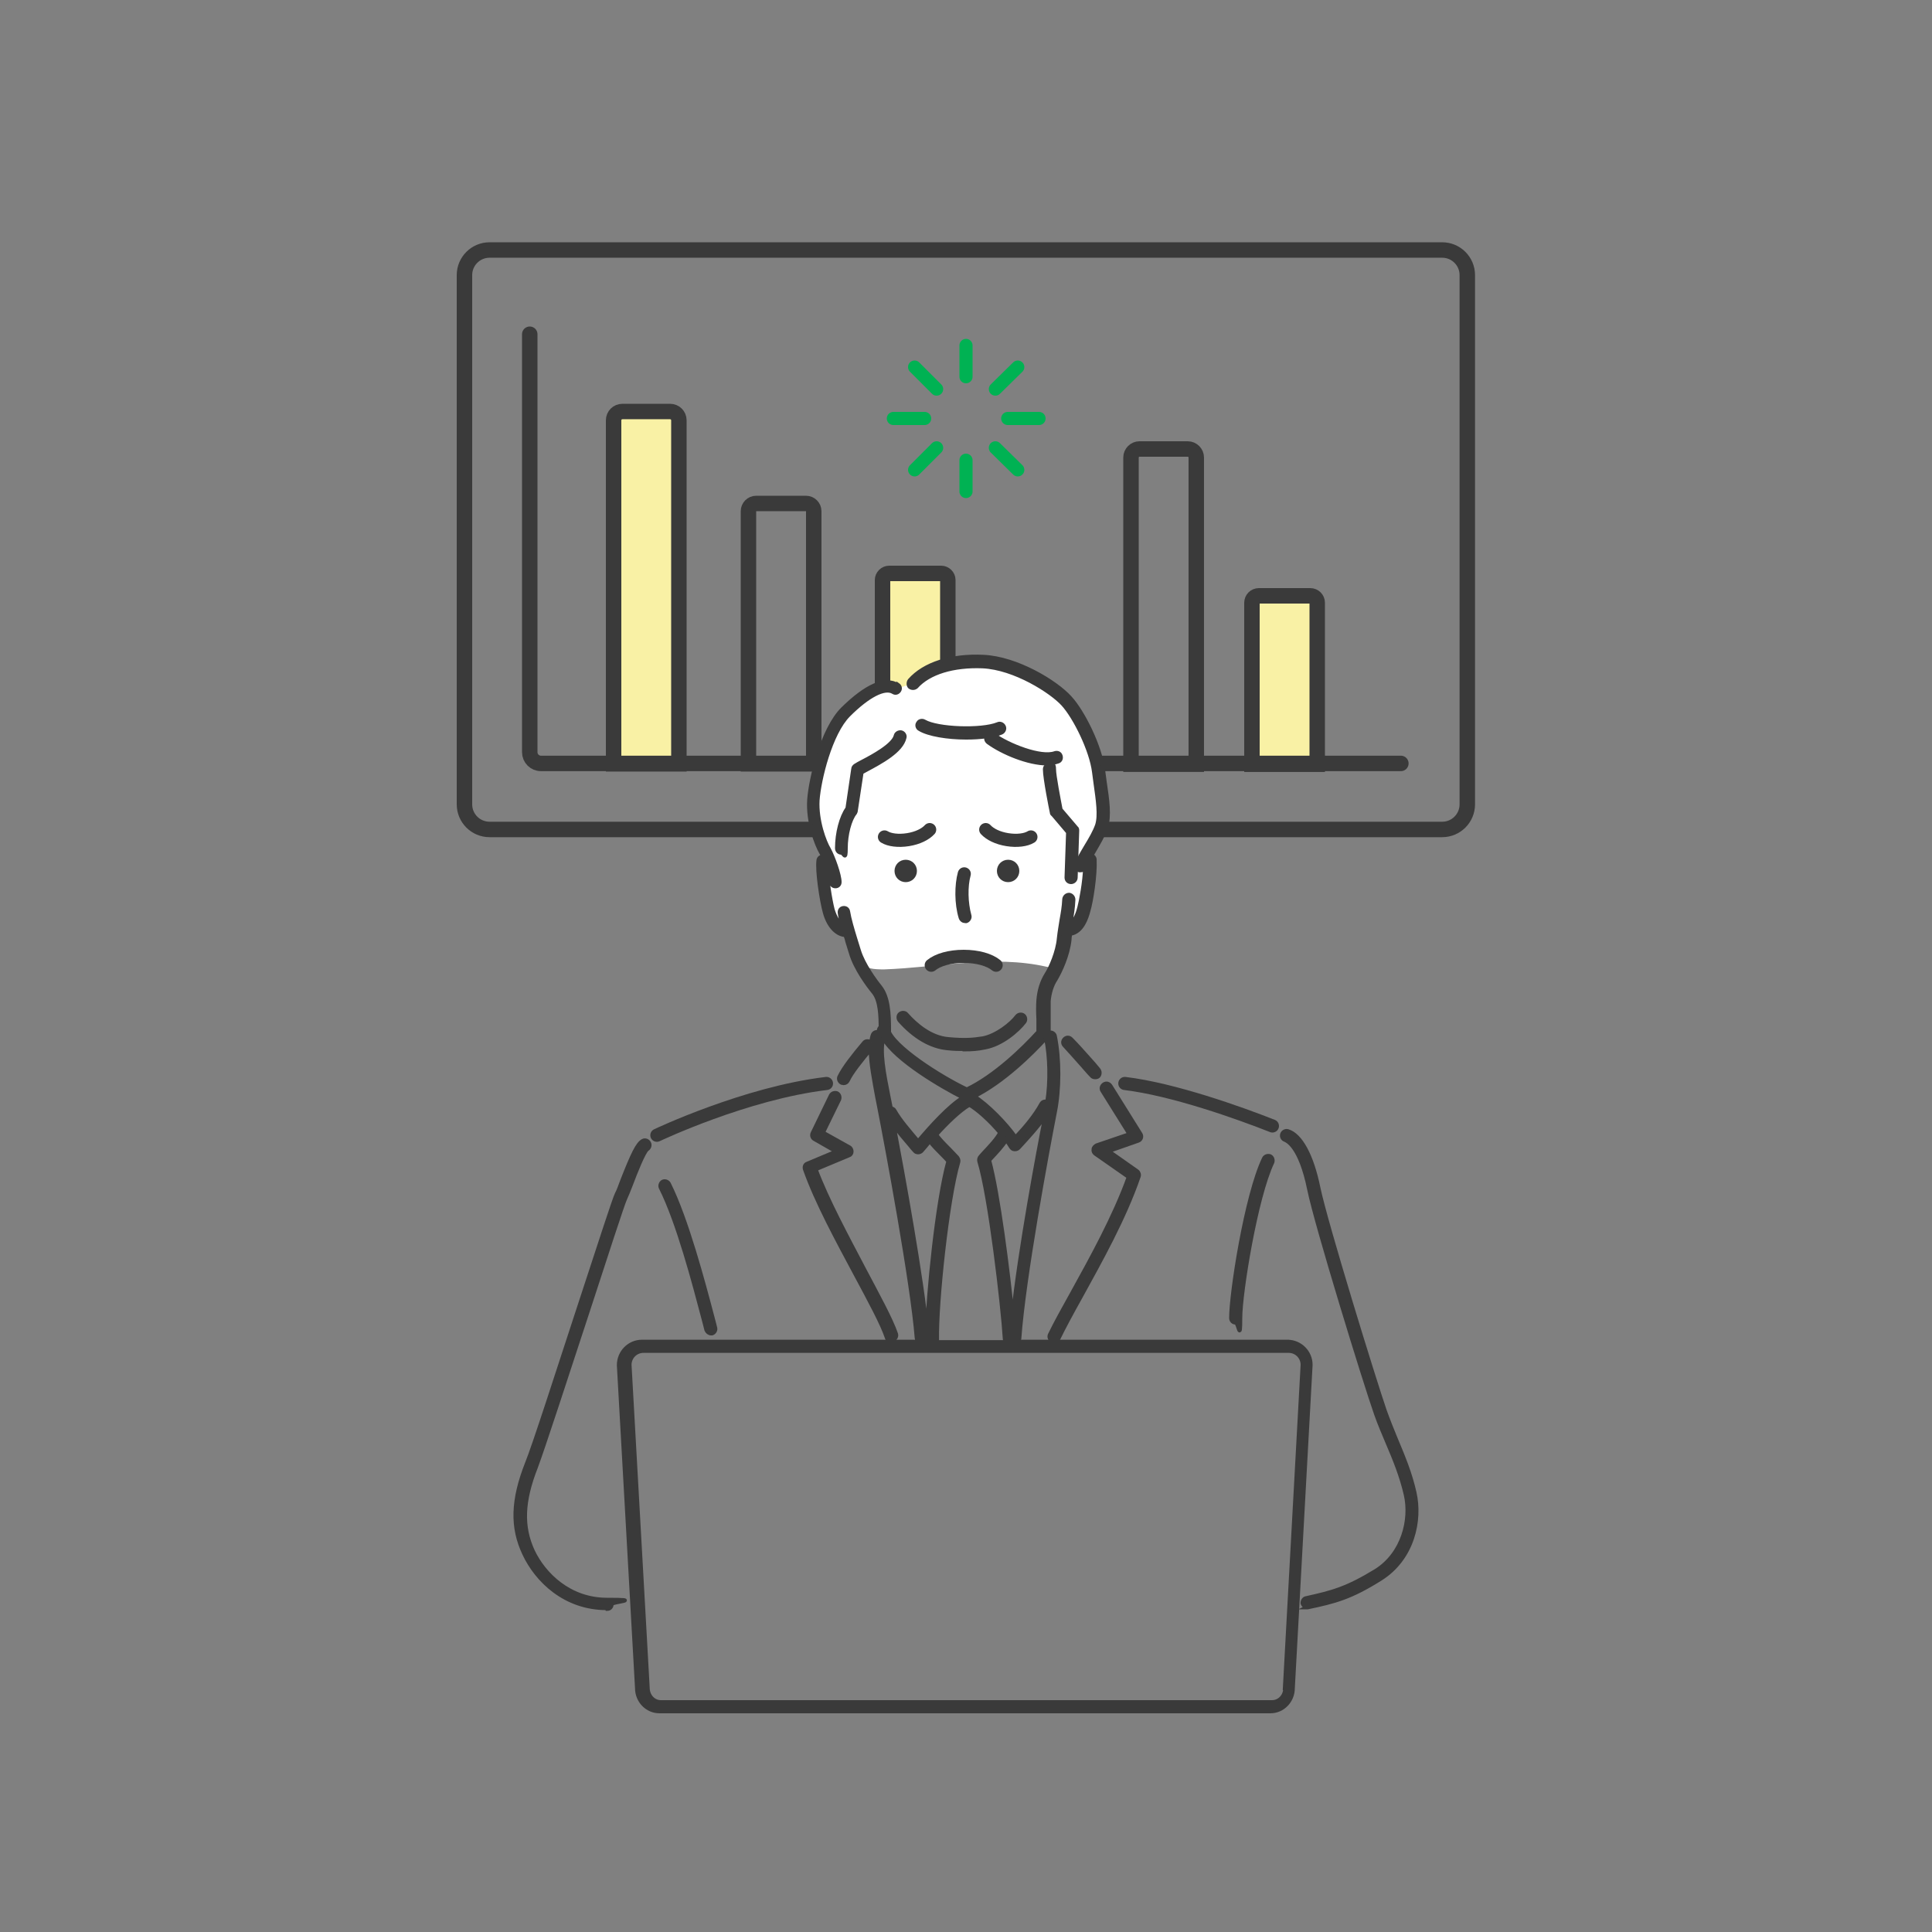 <?xml version="1.0" encoding="UTF-8" standalone="no"?>
<!-- Created with Inkscape (http://www.inkscape.org/) -->

<svg
   version="1.1"
   id="svg1"
   width="666.667"
   height="666.667"
   viewBox="0 0 666.667 666.667"
   sodipodi:docname="easysheet.ai"
   xmlns:inkscape="http://www.inkscape.org/namespaces/inkscape"
   xmlns:sodipodi="http://sodipodi.sourceforge.net/DTD/sodipodi-0.dtd"
   xmlns="http://www.w3.org/2000/svg"
   xmlns:svg="http://www.w3.org/2000/svg">
  <rect x="0" y="0" width="666.667" height="666.667" fill="#808080" stroke="none"/>
  <defs
     id="defs1">
    <clipPath
       clipPathUnits="userSpaceOnUse"
       id="clipPath2">
      <path
         d="M 0,500 H 500 V 0 H 0 Z"
         transform="translate(-294.8,-383.8)"
         id="path2" />
    </clipPath>
    <clipPath
       clipPathUnits="userSpaceOnUse"
       id="clipPath4">
      <path
         d="M 0,500 H 500 V 0 H 0 Z"
         transform="translate(-161.1,-393.5)"
         id="path4" />
    </clipPath>
    <clipPath
       clipPathUnits="userSpaceOnUse"
       id="clipPath6">
      <path
         d="M 0,500 H 500 V 0 H 0 Z"
         transform="translate(-161.1,-393.5)"
         id="path6" />
    </clipPath>
    <clipPath
       clipPathUnits="userSpaceOnUse"
       id="clipPath8">
      <path
         d="M 0,500 H 500 V 0 H 0 Z"
         transform="translate(-195.6,-369.7)"
         id="path8" />
    </clipPath>
    <clipPath
       clipPathUnits="userSpaceOnUse"
       id="clipPath10">
      <path
         d="M 0,500 H 500 V 0 H 0 Z"
         transform="translate(-230,-351.6)"
         id="path10" />
    </clipPath>
    <clipPath
       clipPathUnits="userSpaceOnUse"
       id="clipPath12">
      <path
         d="M 0,500 H 500 V 0 H 0 Z"
         transform="translate(-325.7,-345.8)"
         id="path12" />
    </clipPath>
    <clipPath
       clipPathUnits="userSpaceOnUse"
       id="clipPath14">
      <path
         d="M 0,500 H 500 V 0 H 0 Z"
         transform="translate(-137.1,-413.5)"
         id="path14" />
    </clipPath>
    <clipPath
       clipPathUnits="userSpaceOnUse"
       id="clipPath16">
      <path
         d="M 0,500 H 500 V 0 H 0 Z"
         transform="translate(-126.7,-435.3)"
         id="path16" />
    </clipPath>
    <clipPath
       clipPathUnits="userSpaceOnUse"
       id="clipPath18">
      <path
         d="M 0,500 H 500 V 0 H 0 Z"
         transform="translate(-238.3,-324.1)"
         id="path18" />
    </clipPath>
    <clipPath
       clipPathUnits="userSpaceOnUse"
       id="clipPath20">
      <path
         d="M 0,500 H 500 V 0 H 0 Z"
         transform="translate(-217.8,-279.3)"
         id="path20" />
    </clipPath>
    <clipPath
       clipPathUnits="userSpaceOnUse"
       id="clipPath22">
      <path
         d="M 0,500 H 500 V 0 H 0 Z"
         transform="translate(-250,-309.1)"
         id="path22" />
    </clipPath>
    <clipPath
       clipPathUnits="userSpaceOnUse"
       id="clipPath24">
      <path
         d="M 0,500 H 500 V 0 H 0 Z"
         transform="translate(-271,-302.4)"
         id="path24" />
    </clipPath>
    <clipPath
       clipPathUnits="userSpaceOnUse"
       id="clipPath26">
      <path
         d="M 0,500 H 500 V 0 H 0 Z"
         transform="translate(-249.8,-261.6)"
         id="path26" />
    </clipPath>
    <clipPath
       clipPathUnits="userSpaceOnUse"
       id="clipPath28">
      <path
         d="M 0,500 H 500 V 0 H 0 Z"
         transform="translate(-232.4,-322.8)"
         id="path28" />
    </clipPath>
    <clipPath
       clipPathUnits="userSpaceOnUse"
       id="clipPath30">
      <path
         d="M 0,500 H 500 V 0 H 0 Z"
         transform="translate(-277.2,-271.7)"
         id="path30" />
    </clipPath>
    <clipPath
       clipPathUnits="userSpaceOnUse"
       id="clipPath32">
      <path
         d="M 0,500 H 500 V 0 H 0 Z"
         transform="translate(-249.6,-228.5)"
         id="path32" />
    </clipPath>
    <clipPath
       clipPathUnits="userSpaceOnUse"
       id="clipPath34">
      <path
         d="M 0,500 H 500 V 0 H 0 Z"
         transform="translate(-236.9,-274.6)"
         id="path34" />
    </clipPath>
    <clipPath
       clipPathUnits="userSpaceOnUse"
       id="clipPath36">
      <path
         d="M 0,500 H 500 V 0 H 0 Z"
         transform="translate(-263.4,-274.6)"
         id="path36" />
    </clipPath>
    <clipPath
       clipPathUnits="userSpaceOnUse"
       id="clipPath38">
      <path
         d="M 0,500 H 500 V 0 H 0 Z"
         transform="translate(-157,-83.8)"
         id="path38" />
    </clipPath>
    <clipPath
       clipPathUnits="userSpaceOnUse"
       id="clipPath40">
      <path
         d="M 0,500 H 500 V 0 H 0 Z"
         transform="translate(-283.4,-221.2)"
         id="path40" />
    </clipPath>
    <clipPath
       clipPathUnits="userSpaceOnUse"
       id="clipPath42">
      <path
         d="M 0,500 H 500 V 0 H 0 Z"
         transform="translate(-338.3,-84.1)"
         id="path42" />
    </clipPath>
    <clipPath
       clipPathUnits="userSpaceOnUse"
       id="clipPath44">
      <path
         d="M 0,500 H 500 V 0 H 0 Z"
         transform="translate(-332.6,-63.1)"
         id="path44" />
    </clipPath>
    <clipPath
       clipPathUnits="userSpaceOnUse"
       id="clipPath46">
      <path
         d="M 0,500 H 500 V 0 H 0 Z"
         transform="translate(-332.6,-63.1)"
         id="path46" />
    </clipPath>
    <clipPath
       clipPathUnits="userSpaceOnUse"
       id="clipPath48">
      <path
         d="M 0,500 H 500 V 0 H 0 Z"
         transform="translate(-230.6,-153)"
         id="path48" />
    </clipPath>
    <clipPath
       clipPathUnits="userSpaceOnUse"
       id="clipPath50">
      <path
         d="M 0,500 H 500 V 0 H 0 Z"
         transform="translate(-272.8,-152.9)"
         id="path50" />
    </clipPath>
    <clipPath
       clipPathUnits="userSpaceOnUse"
       id="clipPath52">
      <path
         d="M 0,500 H 500 V 0 H 0 Z"
         transform="translate(-184,-154.9)"
         id="path52" />
    </clipPath>
    <clipPath
       clipPathUnits="userSpaceOnUse"
       id="clipPath54">
      <path
         d="M 0,500 H 500 V 0 H 0 Z"
         transform="translate(-184,-154.9)"
         id="path54" />
    </clipPath>
    <clipPath
       clipPathUnits="userSpaceOnUse"
       id="clipPath56">
      <path
         d="M 0,500 H 500 V 0 H 0 Z"
         transform="translate(-319.8,-157.7)"
         id="path56" />
    </clipPath>
    <clipPath
       clipPathUnits="userSpaceOnUse"
       id="clipPath58">
      <path
         d="M 0,500 H 500 V 0 H 0 Z"
         transform="translate(-319.8,-157.7)"
         id="path58" />
    </clipPath>
    <clipPath
       clipPathUnits="userSpaceOnUse"
       id="clipPath60">
      <path
         d="M 0,500 H 500 V 0 H 0 Z"
         transform="translate(-170,-206.2)"
         id="path60" />
    </clipPath>
    <clipPath
       clipPathUnits="userSpaceOnUse"
       id="clipPath62">
      <path
         d="M 0,500 H 500 V 0 H 0 Z"
         transform="translate(-329.3,-208.6)"
         id="path62" />
    </clipPath>
    <clipPath
       clipPathUnits="userSpaceOnUse"
       id="clipPath64">
      <path
         d="M 0,500 H 500 V 0 H 0 Z"
         transform="translate(-257.8,-250.2)"
         id="path64" />
    </clipPath>
    <clipPath
       clipPathUnits="userSpaceOnUse"
       id="clipPath66">
      <path
         d="M 0,500 H 500 V 0 H 0 Z"
         transform="translate(-228.9,-283.4)"
         id="path66" />
    </clipPath>
    <clipPath
       clipPathUnits="userSpaceOnUse"
       id="clipPath68">
      <path
         d="M 0,500 H 500 V 0 H 0 Z"
         transform="translate(-266.8,-283.4)"
         id="path68" />
    </clipPath>
    <clipPath
       clipPathUnits="userSpaceOnUse"
       id="clipPath70">
      <path
         d="M 0,500 H 500 V 0 H 0 Z"
         transform="translate(-250,-410.6)"
         id="path70" />
    </clipPath>
    <clipPath
       clipPathUnits="userSpaceOnUse"
       id="clipPath72">
      <path
         d="M 0,500 H 500 V 0 H 0 Z"
         transform="translate(-250,-380.9)"
         id="path72" />
    </clipPath>
    <clipPath
       clipPathUnits="userSpaceOnUse"
       id="clipPath74">
      <path
         d="M 0,500 H 500 V 0 H 0 Z"
         transform="translate(-268.9,-391.7)"
         id="path74" />
    </clipPath>
    <clipPath
       clipPathUnits="userSpaceOnUse"
       id="clipPath76">
      <path
         d="M 0,500 H 500 V 0 H 0 Z"
         transform="translate(-239.3,-391.7)"
         id="path76" />
    </clipPath>
    <clipPath
       clipPathUnits="userSpaceOnUse"
       id="clipPath78">
      <path
         d="M 0,500 H 500 V 0 H 0 Z"
         transform="translate(-236.7,-405)"
         id="path78" />
    </clipPath>
    <clipPath
       clipPathUnits="userSpaceOnUse"
       id="clipPath80">
      <path
         d="M 0,500 H 500 V 0 H 0 Z"
         transform="translate(-257.6,-384.1)"
         id="path80" />
    </clipPath>
    <clipPath
       clipPathUnits="userSpaceOnUse"
       id="clipPath82">
      <path
         d="M 0,500 H 500 V 0 H 0 Z"
         transform="translate(-263.4,-405)"
         id="path82" />
    </clipPath>
    <clipPath
       clipPathUnits="userSpaceOnUse"
       id="clipPath84">
      <path
         d="M 0,500 H 500 V 0 H 0 Z"
         transform="translate(-242.4,-384.1)"
         id="path84" />
    </clipPath>
    <clipPath
       clipPathUnits="userSpaceOnUse"
       id="clipPath86">
      <path
         d="M 0,500 H 500 V 0 H 0 Z"
         transform="translate(-250,-410.6)"
         id="path86" />
    </clipPath>
    <clipPath
       clipPathUnits="userSpaceOnUse"
       id="clipPath88">
      <path
         d="M 0,500 H 500 V 0 H 0 Z"
         transform="translate(-250,-380.9)"
         id="path88" />
    </clipPath>
    <clipPath
       clipPathUnits="userSpaceOnUse"
       id="clipPath90">
      <path
         d="M 0,500 H 500 V 0 H 0 Z"
         transform="translate(-268.9,-391.7)"
         id="path90" />
    </clipPath>
    <clipPath
       clipPathUnits="userSpaceOnUse"
       id="clipPath92">
      <path
         d="M 0,500 H 500 V 0 H 0 Z"
         transform="translate(-239.3,-391.7)"
         id="path92" />
    </clipPath>
    <clipPath
       clipPathUnits="userSpaceOnUse"
       id="clipPath94">
      <path
         d="M 0,500 H 500 V 0 H 0 Z"
         transform="translate(-236.7,-405)"
         id="path94" />
    </clipPath>
    <clipPath
       clipPathUnits="userSpaceOnUse"
       id="clipPath96">
      <path
         d="M 0,500 H 500 V 0 H 0 Z"
         transform="translate(-257.6,-384.1)"
         id="path96" />
    </clipPath>
    <clipPath
       clipPathUnits="userSpaceOnUse"
       id="clipPath98">
      <path
         d="M 0,500 H 500 V 0 H 0 Z"
         transform="translate(-263.4,-405)"
         id="path98" />
    </clipPath>
    <clipPath
       clipPathUnits="userSpaceOnUse"
       id="clipPath100">
      <path
         d="M 0,500 H 500 V 0 H 0 Z"
         transform="translate(-242.4,-384.1)"
         id="path100" />
    </clipPath>
  </defs>
  <sodipodi:namedview
     id="namedview1"
     pagecolor="#ffffff"
     bordercolor="#000000"
     borderopacity="0.25"
     inkscape:showpageshadow="2"
     inkscape:pageopacity="0.0"
     inkscape:pagecheckerboard="0"
     inkscape:deskcolor="#d1d1d1">
    <inkscape:page
       x="0"
       y="0"
       inkscape:label="1"
       id="page1"
       width="666.667"
       height="666.667"
       margin="75.467 157.6 83.6"
       bleed="0" />
  </sodipodi:namedview>
  <g
     id="layer-MC0"
     inkscape:groupmode="layer"
     inkscape:label=" レイヤー 1">
    <path
       id="path1"
       d="m 0,0 h 12.6 c 1.2,0 2.2,-1 2.2,-2.2 V -81.6 H -2.1 v 79.4 c 0,1.2 1,2.2 2.2,2.2 z"
       style="fill:none;stroke:#3a3a3a;stroke-width:4;stroke-linecap:butt;stroke-linejoin:miter;stroke-miterlimit:10;stroke-dasharray:none;stroke-opacity:1"
       transform="matrix(1.333,0,0,-1.333,393.066,154.933)"
       clip-path="url(#clipPath2)" />
    <path
       id="path3"
       d="m 0,0 h 12.3 c 1.3,0 2.3,-1 2.3,-2.3 V -91.2 H -2.3 V -2.3 C -2.3,-1 -1.3,0 0,0 Z"
       style="fill:#f9f1a5;fill-opacity:1;fill-rule:nonzero;stroke:none"
       transform="matrix(1.333,0,0,-1.333,214.8,142)"
       clip-path="url(#clipPath4)" />
    <path
       id="path5"
       d="m 0,0 h 12.3 c 1.3,0 2.3,-1 2.3,-2.3 V -91.2 H -2.3 V -2.3 C -2.3,-1 -1.3,0 0,0 Z"
       style="fill:none;stroke:#3a3a3a;stroke-width:4;stroke-linecap:butt;stroke-linejoin:miter;stroke-miterlimit:10;stroke-dasharray:none;stroke-opacity:1"
       transform="matrix(1.333,0,0,-1.333,214.8,142)"
       clip-path="url(#clipPath6)" />
    <path
       id="path7"
       d="m 0,0 h 13 c 1.1,0 2,-0.9 2,-2 V -67.4 H -1.9 V -2 c 0,1.1 0.9,2 2,2 z"
       style="fill:none;stroke:#3a3a3a;stroke-width:4;stroke-linecap:butt;stroke-linejoin:miter;stroke-miterlimit:10;stroke-dasharray:none;stroke-opacity:1"
       transform="matrix(1.333,0,0,-1.333,260.8,173.733)"
       clip-path="url(#clipPath8)" />
    <path
       id="path9"
       d="m 0,0 h 13.6 c 0.9,0 1.7,-0.8 1.7,-1.7 V -49.3 H -1.6 v 47.6 c 0,0.9 0.8,1.7 1.7,1.7 z"
       style="fill:#f9f1a5;fill-opacity:1;fill-rule:nonzero;stroke:#3a3a3a;stroke-width:4;stroke-linecap:butt;stroke-linejoin:miter;stroke-miterlimit:10;stroke-dasharray:none;stroke-opacity:1"
       transform="matrix(1.333,0,0,-1.333,306.667,197.867)"
       clip-path="url(#clipPath10)" />
    <path
       id="path11"
       d="m 0,0 h 13.4 c 1,0 1.8,-0.8 1.8,-1.8 V -43.6 H -1.7 v 41.8 c 0,1 0.8,1.8 1.8,1.8 z"
       style="fill:#f9f1a5;fill-opacity:1;fill-rule:nonzero;stroke:#3a3a3a;stroke-width:4;stroke-linecap:butt;stroke-linejoin:miter;stroke-miterlimit:10;stroke-dasharray:none;stroke-opacity:1"
       transform="matrix(1.333,0,0,-1.333,434.267,205.6)"
       clip-path="url(#clipPath12)" />
    <path
       id="path13"
       d="m 0,0 v -108.2 c 0,-1.6 1.3,-2.9 2.9,-2.9 h 222.6"
       style="fill:none;stroke:#3a3a3a;stroke-width:4;stroke-linecap:round;stroke-linejoin:miter;stroke-miterlimit:10;stroke-dasharray:none;stroke-opacity:1"
       transform="matrix(1.333,0,0,-1.333,182.8,115.333)"
       clip-path="url(#clipPath14)" />
    <path
       id="path15"
       d="m 0,0 h 246.6 c 3.59,0 6.5,-2.91 6.5,-6.5 v -137 c 0,-3.59 -2.91,-6.5 -6.5,-6.5 H 0 c -3.59,0 -6.5,2.91 -6.5,6.5 v 137 C -6.5,-2.91 -3.59,0 0,0 Z"
       style="fill:none;stroke:#3a3a3a;stroke-width:4;stroke-linecap:butt;stroke-linejoin:miter;stroke-miterlimit:10;stroke-dasharray:none;stroke-opacity:1"
       transform="matrix(1.333,0,0,-1.333,168.933,86.267)"
       clip-path="url(#clipPath16)" />
    <path
       id="path17"
       d="m 0,0 c 4.1,2.2 8.5,4.1 13.1,4.4 7.1,0.5 13.9,-2.9 19.7,-7 2,-1.5 4,-3 5.6,-5 2,-2.4 3.3,-5.2 4.6,-8 1.9,-4.4 3.7,-8.9 4.3,-13.6 0.6,-4.7 0,-9.8 -2.7,-13.7 -0.6,-0.9 -1.2,-1.7 -1.4,-2.7 -0.1,-0.8 0,-1.6 0.2,-2.4 1,-5.3 0,-10.9 -2.8,-15.5 -0.3,-0.6 -0.7,-1.1 -1.4,-1.3 -0.4,0 -0.7,0 -1.1,-0.2 -0.3,-0.2 -0.4,-0.7 -0.4,-1.1 -0.2,-2 -0.5,-4.1 -0.9,-6.1 -0.1,-0.6 -0.3,-1.2 -0.7,-1.7 -0.899,-0.9 -2.3,-0.7 -3.6,-0.4 -13.7,3.1 -28,-0.2 -42,-0.7 -2.4,0 -5.2,0.1 -6.6,2.1 -0.9,1.3 -1,3 -1.5,4.5 -1.2,3.4 -4.9,5.4 -6.5,8.6 -0.7,1.5 -0.9,3.2 -1.1,4.8 -0.2,1.6 -0.4,3.3 -0.6,4.9 0,0.7 -0.2,1.5 0,2.2 0.2,0.6 0.5,1.1 0.7,1.7 0.3,0.8 0.3,1.7 0.2,2.5 -0.4,3.1 -2.5,5.8 -3.1,8.9 -0.4,1.9 -0.1,3.9 0.2,5.8 0.8,5.6 2,11.3 4.8,16.3 2.8,5 7.5,9.2 13.1,10.1 3,0.5 6.7,0.3 8.5,2.8 L 0,-0.2 Z"
       style="fill:#ffffff;fill-opacity:1;fill-rule:nonzero;stroke:none"
       transform="matrix(1.333,0,0,-1.333,317.733,234.533)"
       clip-path="url(#clipPath18)" />
    <path
       id="path19"
       d="m 0,0 c -0.7,0 -1.2,0.5 -1.2,1.2 0,3.9 1.1,8.1 2.7,10.3 L 3,21.7 c 0,0.4 0.3,0.7 0.6,0.9 0.5,0.3 1,0.6 1.6,0.9 3.1,1.6 8.2,4.4 8.8,6.8 0.1,0.6 0.8,1 1.4,0.9 0.6,-0.1 1.1,-0.8 0.9,-1.4 C 15.5,26.3 10.2,23.5 6.3,21.4 5.9,21.2 5.6,21 5.2,20.8 L 3.7,10.9 C 3.7,10.7 3.6,10.5 3.5,10.3 2.1,8.6 1.1,4.7 1.1,1.2 1.1,-2.3 0.6,0 -0.1,0 Z"
       style="fill:#3a3a3a;fill-opacity:1;fill-rule:nonzero;stroke:#3a3a3a;stroke-width:1;stroke-linecap:butt;stroke-linejoin:miter;stroke-miterlimit:10;stroke-dasharray:none;stroke-opacity:1"
       transform="matrix(1.333,0,0,-1.333,290.4,294.267)"
       clip-path="url(#clipPath20)" />
    <path
       id="path21"
       d="m 0,0 c -4.7,0 -9.7,0.8 -12,2.2 -0.6,0.3 -0.8,1.1 -0.4,1.6 0.3,0.6 1.1,0.7 1.6,0.4 C -7.4,2.2 4,1.8 8.2,3.5 8.8,3.8 9.5,3.5 9.8,2.9 10.1,2.3 9.8,1.6 9.2,1.3 7.1,0.4 3.6,0 0.1,0 Z"
       style="fill:#3a3a3a;fill-opacity:1;fill-rule:nonzero;stroke:#3a3a3a;stroke-width:1;stroke-linecap:butt;stroke-linejoin:miter;stroke-miterlimit:10;stroke-dasharray:none;stroke-opacity:1"
       transform="matrix(1.333,0,0,-1.333,333.333,254.533)"
       clip-path="url(#clipPath22)" />
    <path
       id="path23"
       d="m 0,0 c -4.9,0 -11.6,2.8 -15.3,5.5 -0.5,0.4 -0.7,1.1 -0.3,1.7 0.4,0.5 1.1,0.7 1.7,0.3 C -10,4.7 -1.6,1.4 2,2.7 2.6,2.9 3.3,2.7 3.5,2 3.7,1.4 3.5,0.7 2.8,0.5 2,0.2 1,0.1 0,0.1 Z"
       style="fill:#3a3a3a;fill-opacity:1;fill-rule:nonzero;stroke:#3a3a3a;stroke-width:1;stroke-linecap:butt;stroke-linejoin:miter;stroke-miterlimit:10;stroke-dasharray:none;stroke-opacity:1"
       transform="matrix(1.333,0,0,-1.333,361.333,263.467)"
       clip-path="url(#clipPath24)" />
    <path
       id="path25"
       d="m 0,0 c -0.5,0 -1,0.3 -1.2,0.9 -1.1,3.6 -1.1,8.4 -0.2,11.7 0.2,0.6 0.8,1 1.5,0.8 0.6,-0.2 1,-0.8 0.8,-1.5 C 0.1,9 0.2,4.7 1.1,1.5 1.3,0.9 0.9,0.2 0.3,0 Z"
       style="fill:#3a3a3a;fill-opacity:1;fill-rule:nonzero;stroke:#3a3a3a;stroke-width:1;stroke-linecap:butt;stroke-linejoin:miter;stroke-miterlimit:10;stroke-dasharray:none;stroke-opacity:1"
       transform="matrix(1.333,0,0,-1.333,333.067,317.867)"
       clip-path="url(#clipPath26)" />
    <path
       id="path27"
       d="m 0,0 c -3.3,2 -8.2,-0.1 -14.4,-6.2 -5.3,-5.3 -8.3,-18.1 -8.7,-23.5 -0.4,-5.7 1.8,-11.6 3.2,-14 0.1,-0.2 0.2,-0.4 0.4,-0.7 -0.6,0 -1.1,-0.4 -1.2,-1 -0.4,-2.7 0.8,-10.5 1.6,-13.4 0.9,-3.5 2.9,-5.8 5.2,-6.1 h 0.2 c 0.1,0 0,0 0,0 0.2,-0.6 0.4,-1.2 0.5,-1.7 0.3,-1 0.6,-2 0.9,-2.9 1.2,-4.1 4.5,-8.5 5.9,-10.2 1.7,-2.1 1.8,-6 1.8,-9.8 0,-3.8 0.5,-1.2 1.2,-1.2 0.7,0 1.2,0.5 1.2,1.2 0,4.4 -0.2,8.6 -2.3,11.3 -1.3,1.6 -4.4,5.8 -5.5,9.4 -0.3,1 -0.6,2 -0.9,2.9 -0.8,2.6 -1.6,5.3 -1.9,7.2 -0.1,0.7 -0.7,1.1 -1.4,1 -0.7,-0.1 -1.1,-0.7 -1,-1.4 0.1,-0.9 0.4,-1.9 0.7,-3 -0.8,0.6 -1.7,1.9 -2.3,3.9 -0.7,2.7 -1.5,8.1 -1.6,11 0.6,-1.6 1,-3.2 1,-3.9 0,-0.7 0.5,-1.2 1.2,-1.2 0.7,0 1.2,0.5 1.2,1.2 0,1.9 -1.7,6.6 -2.8,8.6 -1.1,1.8 -3.2,7.3 -2.9,12.6 0.4,5.4 3.3,17.3 8,22 5,5 9.3,7.2 11.4,5.9 C -0.7,-2.4 0,-2.2 0.4,-1.6 0.8,-1 0.599,-0.3 0,0.1 Z"
       style="fill:#3a3a3a;fill-opacity:1;fill-rule:nonzero;stroke:#3a3a3a;stroke-width:0.8;stroke-linecap:butt;stroke-linejoin:miter;stroke-miterlimit:10;stroke-dasharray:none;stroke-opacity:1"
       transform="matrix(1.333,0,0,-1.333,309.867,236.267)"
       clip-path="url(#clipPath28)" />
    <path
       id="path29"
       d="m 0,0 v 0 c 0.6,0 1.2,0.5 1.2,1.2 l 0.4,12.1 c 0,0.3 0,0.6 -0.3,0.8 l -4,4.7 c -0.5,2.6 -1.7,8.8 -1.7,10.4 0,1.6 -0.5,1.2 -1.2,1.2 -0.7,0 -1.2,-0.5 -1.2,-1.2 0,-2.3 1.6,-10.3 1.8,-11.2 0,-0.2 0.1,-0.4 0.3,-0.5 L -0.8,12.9 -1.2,1.2 C -1.2,0.5 -0.7,0 0,0"
       style="fill:#3a3a3a;fill-opacity:1;fill-rule:nonzero;stroke:#3a3a3a;stroke-width:1;stroke-linecap:butt;stroke-linejoin:miter;stroke-miterlimit:10;stroke-dasharray:none;stroke-opacity:1"
       transform="matrix(1.333,0,0,-1.333,369.6,304.4)"
       clip-path="url(#clipPath30)" />
    <path
       id="path31"
       d="m 0,0 c -1.3,0 -2.7,0 -4.4,0.2 -4.3,0.4 -8.6,2.9 -12.4,7.2 -0.4,0.5 -0.4,1.3 0.1,1.7 0.5,0.4 1.3,0.4 1.7,-0.1 2.4,-2.7 6.2,-6 10.8,-6.4 4.3,-0.4 6.4,-0.2 9,0.2 3.5,0.7 7.3,3.7 8.8,5.7 C 14,9 14.8,9.1 15.3,8.7 15.8,8.3 15.9,7.5 15.5,7 13.8,4.8 9.7,1.2 5.3,0.4 3.4,0 1.8,-0.1 0,-0.1 Z"
       style="fill:#3a3a3a;fill-opacity:1;fill-rule:nonzero;stroke:#3a3a3a;stroke-width:1;stroke-linecap:butt;stroke-linejoin:miter;stroke-miterlimit:10;stroke-dasharray:none;stroke-opacity:1"
       transform="matrix(1.333,0,0,-1.333,332.8,362)"
       clip-path="url(#clipPath32)" />
    <path
       id="path33"
       d="M 0,0 C 0,-1.4 -1.1,-2.5 -2.5,-2.5 -3.9,-2.5 -5,-1.4 -5,0 -5,1.4 -3.9,2.5 -2.5,2.5 -1.1,2.5 0,1.4 0,0"
       style="fill:#3a3a3a;fill-opacity:1;fill-rule:nonzero;stroke:#3a3a3a;stroke-width:0.8;stroke-linecap:butt;stroke-linejoin:miter;stroke-miterlimit:10;stroke-dasharray:none;stroke-opacity:1"
       transform="matrix(1.333,0,0,-1.333,315.867,300.533)"
       clip-path="url(#clipPath34)" />
    <path
       id="path35"
       d="M 0,0 C 0,-1.4 -1.1,-2.5 -2.5,-2.5 -3.9,-2.5 -5,-1.4 -5,0 -5,1.4 -3.9,2.5 -2.5,2.5 -1.1,2.5 0,1.4 0,0"
       style="fill:#3a3a3a;fill-opacity:1;fill-rule:nonzero;stroke:#3a3a3a;stroke-width:0.8;stroke-linecap:butt;stroke-linejoin:miter;stroke-miterlimit:10;stroke-dasharray:none;stroke-opacity:1"
       transform="matrix(1.333,0,0,-1.333,351.2,300.533)"
       clip-path="url(#clipPath36)" />
    <path
       id="path37"
       d="m 0,0 c -10.8,0 -18.1,7.2 -21.3,14 -3.3,6.9 -3.1,14 0.7,23.6 1.8,4.4 8,23.7 13.6,40.8 5.6,17.1 9,27.6 9.6,28.8 0.4,0.7 0.9,2.1 1.5,3.7 2.6,6.6 3.9,9.4 5.3,10.1 0.6,0.3 1.3,0 1.6,-0.6 0.3,-0.6 0,-1.3 -0.5,-1.6 C 9.6,118.1 7.4,112.6 6.4,109.9 5.8,108.3 5.2,106.9 4.8,106 4.2,104.8 -0.3,90.9 -4.7,77.4 -10.3,60.3 -16.6,41 -18.3,36.5 -21.8,27.6 -22,21.1 -19.1,14.8 -16.2,8.7 -9.6,2.2 0.1,2.2 9.8,2.2 1.3,1.7 1.3,1 1.3,0.3 0.8,-0.2 0.1,-0.2 Z"
       style="fill:#3a3a3a;fill-opacity:1;fill-rule:nonzero;stroke:#3a3a3a;stroke-width:1;stroke-linecap:butt;stroke-linejoin:miter;stroke-miterlimit:10;stroke-dasharray:none;stroke-opacity:1"
       transform="matrix(1.333,0,0,-1.333,209.333,554.933)"
       clip-path="url(#clipPath38)" />
    <path
       id="path39"
       d="m 0,0 c -0.3,0 -0.7,0.1 -0.9,0.4 -0.8,0.8 -1.7,1.9 -2.6,2.9 -1.6,1.8 -3.2,3.6 -4.4,4.9 -0.5,0.5 -0.5,1.2 0,1.7 0.5,0.5 1.2,0.5 1.7,0 1.3,-1.3 3,-3.2 4.6,-5 C -0.7,3.9 0.2,2.9 0.9,2 1.3,1.5 1.3,0.8 0.9,0.3 0.7,0.1 0.4,0 0.1,0 Z"
       style="fill:#3a3a3a;fill-opacity:1;fill-rule:nonzero;stroke:#3a3a3a;stroke-width:1;stroke-linecap:butt;stroke-linejoin:miter;stroke-miterlimit:10;stroke-dasharray:none;stroke-opacity:1"
       transform="matrix(1.333,0,0,-1.333,377.867,371.733)"
       clip-path="url(#clipPath40)" />
    <path
       id="path41"
       d="m 0,0 c -0.6,0 -1,0.4 -1.2,0.9 -0.1,0.6 0.3,1.3 0.9,1.4 6.8,1.5 10.6,2.5 18.1,7.1 7,4.4 9.2,13.2 7.7,19.7 -1.1,4.8 -2.9,9.2 -4.7,13.4 -1,2.4 -2.1,4.9 -3,7.5 -2.7,7.6 -15.4,48.8 -17.3,58.1 -2.3,11.3 -5.8,12.6 -6.2,12.8 -0.6,0.2 -1,0.8 -0.8,1.5 0.2,0.6 0.9,1 1.5,0.8 3.3,-1 6.2,-6.3 7.9,-14.6 C 4.8,99.4 17.5,58.3 20.1,50.8 21,48.3 22,45.8 23,43.4 24.8,39.1 26.7,34.6 27.8,29.6 29.4,22.5 27.4,12.6 19,7.3 11.2,2.4 7.2,1.4 0.1,-0.1 h -0.3 z"
       style="fill:#3a3a3a;fill-opacity:1;fill-rule:nonzero;stroke:#3a3a3a;stroke-width:1;stroke-linecap:butt;stroke-linejoin:miter;stroke-miterlimit:10;stroke-dasharray:none;stroke-opacity:1"
       transform="matrix(1.333,0,0,-1.333,451.066,554.533)"
       clip-path="url(#clipPath42)" />
    <path
       id="path43"
       d="m 0,0 c 0,-2 -1.5,-3.6 -3.4,-3.6 h -158.2 c -1.9,0 -3.4,1.6 -3.4,3.7 l -4.7,83.6 c 0,2 1.6,3.6 3.6,3.6 h 167 c 2,0 3.6,-1.6 3.6,-3.6 L -0.1,0 Z m -92.6,90.3 v 0 c 0,-0.2 0,-0.4 0.2,-0.6 h -0.8 c 0.2,0.1 0.4,0.3 0.6,0.6 z m -8.6,55.2 c 1.3,-1.7 2.7,-3.4 4.1,-5 0.4,-0.5 0.8,-1 1.2,-1.4 0.2,-0.3 0.6,-0.4 0.9,-0.4 0.4,0 0.7,0.2 0.9,0.4 0.7,0.8 1.4,1.6 2.1,2.5 0.8,-1.1 2.1,-2.4 3.3,-3.6 0.5,-0.5 1.1,-1.1 1.5,-1.6 -2.9,-10.4 -5.3,-34.7 -5.5,-44.4 -1.2,13.4 -6.3,41.4 -8.6,53.5 z m -0.9,4.8 c -0.1,0.6 -0.2,1 -0.2,1 l -0.4,2 c -1.1,5.5 -2.3,11.6 -1.3,14.9 3.2,-5.6 15.2,-12.6 20.6,-15.3 -3.8,-2.4 -8.2,-7.3 -11.6,-11.3 0,0.1 -0.2,0.2 -0.3,0.3 -2,2.4 -4.4,5.1 -5.8,7.6 -0.2,0.4 -0.6,0.6 -1,0.6 z m 20.2,0.8 c 2.2,-1.2 5.6,-4.3 8.1,-7.3 -0.8,-1.6 -2.6,-3.5 -4.3,-5.3 l -0.8,-0.9 c -0.3,-0.3 -0.4,-0.8 -0.3,-1.2 2.8,-9.1 6.1,-37.6 6.6,-45.9 0,-0.4 0.2,-0.7 0.5,-0.9 h -18.2 c 0.1,0.2 0.2,0.4 0.2,0.6 -0.2,9.4 2.6,36.2 5.5,46 0.1,0.4 0,0.8 -0.3,1.2 -0.6,0.6 -1.3,1.4 -2,2.1 -1.3,1.3 -2.8,2.8 -3.4,3.8 2.8,3.1 5.9,6.1 8.5,7.7 z m 20,17.1 c 1,-4.9 1.1,-11.2 0.3,-16.4 -0.6,0.2 -1.2,0 -1.5,-0.5 -1.7,-3.1 -4.2,-6.1 -6.7,-8.7 -2.4,3.5 -7.3,8.5 -10.7,10.6 7.4,3.7 14.7,10.8 18.6,15.1 z m -8.7,-71.8 c -1.1,11.5 -3.7,31.8 -6,40.2 l 0.3,0.4 c 1.5,1.6 3.1,3.3 4.1,4.9 0.5,-0.7 0.9,-1.3 1.2,-1.8 0.2,-0.3 0.5,-0.6 0.9,-0.6 h 0.2 c 0.3,0 0.6,0.1 0.9,0.4 2.3,2.5 4.9,5.3 6.9,8.2 -1.8,-8.9 -6.6,-34.8 -8.4,-51.6 z M 1,89.7 h -70.2 c 0.2,0.2 0.3,0.5 0.4,0.8 1.1,15.5 7.2,48.4 9.2,58.6 1.2,6 1.2,13.8 0,19.7 -0.1,0.6 -0.8,1.1 -1.4,0.9 h -0.2 v 3.6 4.6 c 0.2,2.1 0.8,4.1 1.8,5.6 1.2,2 3.2,6.3 3.6,10.3 0,0.5 0.101,1 0.2,1.5 h 0.2 c 2.9,0.6 4,4.1 4.5,6 0.7,2.3 1.8,9.2 1.6,13.2 0,0.5 -0.399,0.9 -0.8,1.1 0.2,0.4 0.5,0.8 0.7,1.2 1.1,1.9 2.3,3.9 3,5.9 1,3.1 0.4,7.2 -0.3,11.9 -0.1,1 -0.3,2 -0.4,3 -0.8,6.2 -5.2,15.1 -8.6,18.8 -3.7,4.1 -13.8,10.2 -22.4,10.6 -8.3,0.4 -15.3,-1.8 -19.1,-6.1 -0.4,-0.5 -0.4,-1.3 0,-1.7 0.5,-0.4 1.2,-0.4 1.7,0 3.3,3.7 9.6,5.6 17.2,5.3 8.3,-0.4 17.8,-6.5 20.8,-9.8 3.1,-3.4 7.3,-11.9 8,-17.5 0.1,-1 0.3,-2 0.4,-3 0.6,-4.3 1.2,-8.3 0.4,-10.8 -0.6,-1.7 -1.7,-3.6 -2.8,-5.4 -1,-1.7 -2,-3.3 -2.5,-4.8 -0.2,-0.6 0,-1.3 0.7,-1.5 h 0.4 c 0.5,0 0.9,0.3 1.1,0.8 v 0.1 c -0.1,-3.9 -1.1,-9 -1.5,-10.5 -0.3,-1.2 -1,-3.4 -2.2,-4.1 v 0.5 c 0.3,1.7 0.6,3.4 0.7,5.6 0,0.7 -0.5,1.2 -1.1,1.3 -0.7,0 -1.2,-0.5 -1.3,-1.1 -0.1,-2.1 -0.4,-3.7 -0.7,-5.4 -0.2,-1.4 -0.5,-2.9 -0.7,-4.8 -0.3,-3.5 -2.1,-7.6 -3.2,-9.3 -1.2,-1.9 -1.9,-4.2 -2.1,-6.7 -0.1,-1.4 -0.1,-3.2 0,-4.8 v -3.4 c -3.9,-4.3 -11.2,-11.4 -18.5,-14.9 -6.8,3.2 -19.2,11.1 -20.4,15.5 -0.2,0.6 -0.8,1 -1.5,0.9 -0.6,-0.2 -1,-0.8 -0.9,-1.5 v -0.1 h -0.1 c -0.6,0.2 -1.3,-0.1 -1.5,-0.8 -0.2,-0.6 -0.3,-1.3 -0.4,-2 0,0 0,0.1 -0.1,0.2 -0.5,0.4 -1.3,0.4 -1.7,-0.1 -2.7,-3.2 -5.3,-6.5 -6.4,-8.8 -0.3,-0.6 0,-1.3 0.6,-1.6 0.2,0 0.3,-0.1 0.5,-0.1 0.5,0 0.9,0.3 1.1,0.7 0.9,2 3.5,5.2 5.9,8.1 0,-3.6 0.9,-8.1 1.7,-12.5 l 0.4,-2 c 2.2,-11.2 8.7,-46.2 9.8,-60.2 0,-0.4 0.3,-0.8 0.7,-1 h -71.8 c -3.3,0 -6,-2.7 -6,-6.1 L -167.8,0 c 0,-3.3 2.6,-6 5.8,-6 H -3.8 C -0.6,-6 2,-3.3 2,0 l 4.6,83.7 c 0,3.3 -2.7,6 -6,6 z"
       style="fill:#3a3a3a;fill-opacity:1;fill-rule:nonzero;stroke:none"
       transform="matrix(1.333,0,0,-1.333,443.467,582.533)"
       clip-path="url(#clipPath44)" />
    <path
       id="path45"
       d="m 0,0 c 0,-2 -1.5,-3.6 -3.4,-3.6 h -158.2 c -1.9,0 -3.4,1.6 -3.4,3.7 l -4.7,83.6 c 0,2 1.6,3.6 3.6,3.6 h 167 c 2,0 3.6,-1.6 3.6,-3.6 L -0.1,0 Z m -92.6,90.3 v 0 c 0,-0.2 0,-0.4 0.2,-0.6 h -0.8 c 0.2,0.1 0.4,0.3 0.6,0.6 z m -8.6,55.2 c 1.3,-1.7 2.7,-3.4 4.1,-5 0.4,-0.5 0.8,-1 1.2,-1.4 0.2,-0.3 0.6,-0.4 0.9,-0.4 0.4,0 0.7,0.2 0.9,0.4 0.7,0.8 1.4,1.6 2.1,2.5 0.8,-1.1 2.1,-2.4 3.3,-3.6 0.5,-0.5 1.1,-1.1 1.5,-1.6 -2.9,-10.4 -5.3,-34.7 -5.5,-44.4 -1.2,13.4 -6.3,41.4 -8.6,53.5 z m -0.9,4.8 c -0.1,0.6 -0.2,1 -0.2,1 l -0.4,2 c -1.1,5.5 -2.3,11.6 -1.3,14.9 3.2,-5.6 15.2,-12.6 20.6,-15.3 -3.8,-2.4 -8.2,-7.3 -11.6,-11.3 0,0.1 -0.2,0.2 -0.3,0.3 -2,2.4 -4.4,5.1 -5.8,7.6 -0.2,0.4 -0.6,0.6 -1,0.6 z m 20.2,0.8 c 2.2,-1.2 5.6,-4.3 8.1,-7.3 -0.8,-1.6 -2.6,-3.5 -4.3,-5.3 l -0.8,-0.9 c -0.3,-0.3 -0.4,-0.8 -0.3,-1.2 2.8,-9.1 6.1,-37.6 6.6,-45.9 0,-0.4 0.2,-0.7 0.5,-0.9 h -18.2 c 0.1,0.2 0.2,0.4 0.2,0.6 -0.2,9.4 2.6,36.2 5.5,46 0.1,0.4 0,0.8 -0.3,1.2 -0.6,0.6 -1.3,1.4 -2,2.1 -1.3,1.3 -2.8,2.8 -3.4,3.8 2.8,3.1 5.9,6.1 8.5,7.7 z m 20,17.1 c 1,-4.9 1.1,-11.2 0.3,-16.4 -0.6,0.2 -1.2,0 -1.5,-0.5 -1.7,-3.1 -4.2,-6.1 -6.7,-8.7 -2.4,3.5 -7.3,8.5 -10.7,10.6 7.4,3.7 14.7,10.8 18.6,15.1 z m -8.7,-71.8 c -1.1,11.5 -3.7,31.8 -6,40.2 l 0.3,0.4 c 1.5,1.6 3.1,3.3 4.1,4.9 0.5,-0.7 0.9,-1.3 1.2,-1.8 0.2,-0.3 0.5,-0.6 0.9,-0.6 h 0.2 c 0.3,0 0.6,0.1 0.9,0.4 2.3,2.5 4.9,5.3 6.9,8.2 -1.8,-8.9 -6.6,-34.8 -8.4,-51.6 z M 1,89.7 h -70.2 c 0.2,0.2 0.3,0.5 0.4,0.8 1.1,15.5 7.2,48.4 9.2,58.6 1.2,6 1.2,13.8 0,19.7 -0.1,0.6 -0.8,1.1 -1.4,0.9 h -0.2 v 3.6 4.6 c 0.2,2.1 0.8,4.1 1.8,5.6 1.2,2 3.2,6.3 3.6,10.3 0,0.5 0.101,1 0.2,1.5 h 0.2 c 2.9,0.6 4,4.1 4.5,6 0.7,2.3 1.8,9.2 1.6,13.2 0,0.5 -0.399,0.9 -0.8,1.1 0.2,0.4 0.5,0.8 0.7,1.2 1.1,1.9 2.3,3.9 3,5.9 1,3.1 0.4,7.2 -0.3,11.9 -0.1,1 -0.3,2 -0.4,3 -0.8,6.2 -5.2,15.1 -8.6,18.8 -3.7,4.1 -13.8,10.2 -22.4,10.6 -8.3,0.4 -15.3,-1.8 -19.1,-6.1 -0.4,-0.5 -0.4,-1.3 0,-1.7 0.5,-0.4 1.2,-0.4 1.7,0 3.3,3.7 9.6,5.6 17.2,5.3 8.3,-0.4 17.8,-6.5 20.8,-9.8 3.1,-3.4 7.3,-11.9 8,-17.5 0.1,-1 0.3,-2 0.4,-3 0.6,-4.3 1.2,-8.3 0.4,-10.8 -0.6,-1.7 -1.7,-3.6 -2.8,-5.4 -1,-1.7 -2,-3.3 -2.5,-4.8 -0.2,-0.6 0,-1.3 0.7,-1.5 h 0.4 c 0.5,0 0.9,0.3 1.1,0.8 v 0.1 c -0.1,-3.9 -1.1,-9 -1.5,-10.5 -0.3,-1.2 -1,-3.4 -2.2,-4.1 v 0.5 c 0.3,1.7 0.6,3.4 0.7,5.6 0,0.7 -0.5,1.2 -1.1,1.3 -0.7,0 -1.2,-0.5 -1.3,-1.1 -0.1,-2.1 -0.4,-3.7 -0.7,-5.4 -0.2,-1.4 -0.5,-2.9 -0.7,-4.8 -0.3,-3.5 -2.1,-7.6 -3.2,-9.3 -1.2,-1.9 -1.9,-4.2 -2.1,-6.7 -0.1,-1.4 -0.1,-3.2 0,-4.8 v -3.4 c -3.9,-4.3 -11.2,-11.4 -18.5,-14.9 -6.8,3.2 -19.2,11.1 -20.4,15.5 -0.2,0.6 -0.8,1 -1.5,0.9 -0.6,-0.2 -1,-0.8 -0.9,-1.5 v -0.1 h -0.1 c -0.6,0.2 -1.3,-0.1 -1.5,-0.8 -0.2,-0.6 -0.3,-1.3 -0.4,-2 0,0 0,0.1 -0.1,0.2 -0.5,0.4 -1.3,0.4 -1.7,-0.1 -2.7,-3.2 -5.3,-6.5 -6.4,-8.8 -0.3,-0.6 0,-1.3 0.6,-1.6 0.2,0 0.3,-0.1 0.5,-0.1 0.5,0 0.9,0.3 1.1,0.7 0.9,2 3.5,5.2 5.9,8.1 0,-3.6 0.9,-8.1 1.7,-12.5 l 0.4,-2 c 2.2,-11.2 8.7,-46.2 9.8,-60.2 0,-0.4 0.3,-0.8 0.7,-1 h -71.8 c -3.3,0 -6,-2.7 -6,-6.1 L -167.8,0 c 0,-3.3 2.6,-6 5.8,-6 H -3.8 C -0.6,-6 2,-3.3 2,0 l 4.6,83.7 c 0,3.3 -2.7,6 -6,6 z"
       style="fill:none;stroke:#3a3a3a;stroke-width:1;stroke-linecap:butt;stroke-linejoin:miter;stroke-miterlimit:10;stroke-dasharray:none;stroke-opacity:1"
       transform="matrix(1.333,0,0,-1.333,443.467,582.533)"
       clip-path="url(#clipPath46)" />
    <path
       id="path47"
       d="m 0,0 c -0.5,0 -1,0.3 -1.1,0.8 -1.2,3.6 -4.4,9.5 -8.1,16.4 -4.7,8.8 -10.1,18.7 -13.1,27.2 -0.2,0.6 0,1.3 0.7,1.5 l 7.4,3.1 -5.6,3.2 c -0.6,0.3 -0.8,1 -0.5,1.6 l 4.7,9.7 c 0.3,0.6 1,0.8 1.6,0.6 0.6,-0.3 0.8,-1 0.6,-1.6 l -4.2,-8.6 6.8,-3.8 c 0.4,-0.2 0.6,-0.7 0.6,-1.1 0,-0.5 -0.3,-0.9 -0.7,-1 l -8.6,-3.6 c 3,-8 8.1,-17.4 12.5,-25.8 3.7,-7 7,-13 8.3,-16.8 C 1.5,1.2 1.2,0.5 0.5,0.3 H 0.1 Z"
       style="fill:#3a3a3a;fill-opacity:1;fill-rule:nonzero;stroke:#3a3a3a;stroke-width:1;stroke-linecap:butt;stroke-linejoin:miter;stroke-miterlimit:10;stroke-dasharray:none;stroke-opacity:1"
       transform="matrix(1.333,0,0,-1.333,307.467,462.667)"
       clip-path="url(#clipPath48)" />
    <path
       id="path49"
       d="m 0,0 c -0.2,0 -0.3,0 -0.5,0.1 -0.6,0.3 -0.9,1 -0.6,1.6 1.4,2.9 3.5,6.7 5.9,11 4.8,8.7 10.8,19.5 14.5,29.8 l -8.6,6 c -0.4,0.3 -0.6,0.7 -0.5,1.2 0,0.4 0.4,0.8 0.8,1 l 8.5,2.9 -7,11.2 c -0.4,0.6 -0.2,1.3 0.4,1.7 0.6,0.4 1.3,0.2 1.7,-0.4 l 7.8,-12.5 c 0.2,-0.3 0.2,-0.7 0.1,-1 C 22.4,52.3 22.1,52 21.8,51.9 L 14.1,49.2 21.5,44 c 0.4,-0.3 0.6,-0.9 0.4,-1.4 C 18.2,31.8 11.9,20.6 6.9,11.5 4.5,7.2 2.5,3.5 1.1,0.6 0.9,0.2 0.5,-0.1 0,-0.1 Z"
       style="fill:#3a3a3a;fill-opacity:1;fill-rule:nonzero;stroke:#3a3a3a;stroke-width:1;stroke-linecap:butt;stroke-linejoin:miter;stroke-miterlimit:10;stroke-dasharray:none;stroke-opacity:1"
       transform="matrix(1.333,0,0,-1.333,363.733,462.8)"
       clip-path="url(#clipPath50)" />
    <path
       id="path51"
       d="M 0,0 C -0.5,0 -1,0.4 -1.2,0.9 -1.4,1.8 -1.7,2.8 -2,4 c -2.3,8.7 -6.5,24.8 -11,33.7 -0.3,0.6 0,1.3 0.5,1.6 0.6,0.3 1.3,0 1.6,-0.5 C -6.3,29.6 -2,13.3 0.3,4.6 0.6,3.4 0.9,2.4 1.1,1.5 1.3,0.9 0.9,0.2 0.3,0 Z"
       style="fill:#3a3a3a;fill-opacity:1;fill-rule:nonzero;stroke:none"
       transform="matrix(1.333,0,0,-1.333,245.333,460.133)"
       clip-path="url(#clipPath52)" />
    <path
       id="path53"
       d="M 0,0 C -0.5,0 -1,0.4 -1.2,0.9 -1.4,1.8 -1.7,2.8 -2,4 c -2.3,8.7 -6.5,24.8 -11,33.7 -0.3,0.6 0,1.3 0.5,1.6 0.6,0.3 1.3,0 1.6,-0.5 C -6.3,29.6 -2,13.3 0.3,4.6 0.6,3.4 0.9,2.4 1.1,1.5 1.3,0.9 0.9,0.2 0.3,0 Z"
       style="fill:none;stroke:#3a3a3a;stroke-width:1;stroke-linecap:butt;stroke-linejoin:miter;stroke-miterlimit:10;stroke-dasharray:none;stroke-opacity:1"
       transform="matrix(1.333,0,0,-1.333,245.333,460.133)"
       clip-path="url(#clipPath54)" />
    <path
       id="path55"
       d="m 0,0 c -0.7,0 -1.2,0.5 -1.2,1.2 0,6.5 3.9,31.7 8.5,41.3 0.3,0.6 1,0.8 1.6,0.6 0.6,-0.3 0.8,-1 0.6,-1.6 C 5.2,32.5 1.2,7.7 1.2,1.2 1.2,-5.3 0.7,0 0,0 Z"
       style="fill:#3a3a3a;fill-opacity:1;fill-rule:nonzero;stroke:none"
       transform="matrix(1.333,0,0,-1.333,426.4,456.4)"
       clip-path="url(#clipPath56)" />
    <path
       id="path57"
       d="m 0,0 c -0.7,0 -1.2,0.5 -1.2,1.2 0,6.5 3.9,31.7 8.5,41.3 0.3,0.6 1,0.8 1.6,0.6 0.6,-0.3 0.8,-1 0.6,-1.6 C 5.2,32.5 1.2,7.7 1.2,1.2 1.2,-5.3 0.7,0 0,0 Z"
       style="fill:none;stroke:#3a3a3a;stroke-width:1;stroke-linecap:butt;stroke-linejoin:miter;stroke-miterlimit:10;stroke-dasharray:none;stroke-opacity:1"
       transform="matrix(1.333,0,0,-1.333,426.4,456.4)"
       clip-path="url(#clipPath58)" />
    <path
       id="path59"
       d="M 0,0 C 0,0 22.9,10.9 43.9,13.4"
       style="fill:none;stroke:#3a3a3a;stroke-width:3.4;stroke-linecap:round;stroke-linejoin:miter;stroke-miterlimit:10;stroke-dasharray:none;stroke-opacity:1"
       transform="matrix(1.333,0,0,-1.333,226.667,391.733)"
       clip-path="url(#clipPath60)" />
    <path
       id="path61"
       d="M 0,0 C -8.6,3.4 -25.7,9.5 -38.2,11"
       style="fill:none;stroke:#3a3a3a;stroke-width:3.4;stroke-linecap:round;stroke-linejoin:miter;stroke-miterlimit:10;stroke-dasharray:none;stroke-opacity:1"
       transform="matrix(1.333,0,0,-1.333,439.066,388.533)"
       clip-path="url(#clipPath62)" />
    <path
       id="path63"
       d="M 0,0 C -1.7,1.4 -4.8,2.3 -8.4,2.3 -12,2.3 -15.1,1.4 -16.8,0"
       style="fill:none;stroke:#3a3a3a;stroke-width:3.4;stroke-linecap:round;stroke-linejoin:miter;stroke-miterlimit:10;stroke-dasharray:none;stroke-opacity:1"
       transform="matrix(1.333,0,0,-1.333,343.733,333.067)"
       clip-path="url(#clipPath64)" />
    <path
       id="path65"
       d="m 0,0 c 1.3,-0.8 3.6,-1.1 6.1,-0.7 2.5,0.4 4.5,1.4 5.6,2.6"
       style="fill:none;stroke:#3a3a3a;stroke-width:3.4;stroke-linecap:round;stroke-linejoin:miter;stroke-miterlimit:10;stroke-dasharray:none;stroke-opacity:1"
       transform="matrix(1.333,0,0,-1.333,305.2,288.8)"
       clip-path="url(#clipPath66)" />
    <path
       id="path67"
       d="m 0,0 c -1.3,-0.8 -3.6,-1.1 -6.1,-0.7 -2.5,0.4 -4.5,1.4 -5.6,2.6"
       style="fill:none;stroke:#3a3a3a;stroke-width:3.4;stroke-linecap:round;stroke-linejoin:miter;stroke-miterlimit:10;stroke-dasharray:none;stroke-opacity:1"
       transform="matrix(1.333,0,0,-1.333,355.733,288.8)"
       clip-path="url(#clipPath68)" />
    <path
       id="path69"
       d="M 0,0 V -8.1"
       style="fill:none;stroke:#3a3a3a;stroke-width:1.5;stroke-linecap:round;stroke-linejoin:miter;stroke-miterlimit:10;stroke-dasharray:none;stroke-opacity:1"
       transform="matrix(1.333,0,0,-1.333,333.333,119.2)"
       clip-path="url(#clipPath70)" />
    <path
       id="path71"
       d="M 0,0 V -8.1"
       style="fill:none;stroke:#3a3a3a;stroke-width:1.5;stroke-linecap:round;stroke-linejoin:miter;stroke-miterlimit:10;stroke-dasharray:none;stroke-opacity:1"
       transform="matrix(1.333,0,0,-1.333,333.333,158.8)"
       clip-path="url(#clipPath72)" />
    <path
       id="path73"
       d="M 0,0 H -8.1"
       style="fill:none;stroke:#3a3a3a;stroke-width:1.5;stroke-linecap:round;stroke-linejoin:miter;stroke-miterlimit:10;stroke-dasharray:none;stroke-opacity:1"
       transform="matrix(1.333,0,0,-1.333,358.533,144.4)"
       clip-path="url(#clipPath74)" />
    <path
       id="path75"
       d="M 0,0 H -8.1"
       style="fill:none;stroke:#3a3a3a;stroke-width:1.5;stroke-linecap:round;stroke-linejoin:miter;stroke-miterlimit:10;stroke-dasharray:none;stroke-opacity:1"
       transform="matrix(1.333,0,0,-1.333,319.067,144.4)"
       clip-path="url(#clipPath76)" />
    <path
       id="path77"
       d="M 0,0 5.7,-5.7"
       style="fill:none;stroke:#3a3a3a;stroke-width:1.5;stroke-linecap:round;stroke-linejoin:miter;stroke-miterlimit:10;stroke-dasharray:none;stroke-opacity:1"
       transform="matrix(1.333,0,0,-1.333,315.6,126.667)"
       clip-path="url(#clipPath78)" />
    <path
       id="path79"
       d="M 0,0 5.8,-5.7"
       style="fill:none;stroke:#3a3a3a;stroke-width:1.5;stroke-linecap:round;stroke-linejoin:miter;stroke-miterlimit:10;stroke-dasharray:none;stroke-opacity:1"
       transform="matrix(1.333,0,0,-1.333,343.467,154.533)"
       clip-path="url(#clipPath80)" />
    <path
       id="path81"
       d="M 0,0 -5.8,-5.7"
       style="fill:none;stroke:#3a3a3a;stroke-width:1.5;stroke-linecap:round;stroke-linejoin:miter;stroke-miterlimit:10;stroke-dasharray:none;stroke-opacity:1"
       transform="matrix(1.333,0,0,-1.333,351.2,126.667)"
       clip-path="url(#clipPath82)" />
    <path
       id="path83"
       d="M 0,0 -5.7,-5.7"
       style="fill:none;stroke:#3a3a3a;stroke-width:1.5;stroke-linecap:round;stroke-linejoin:miter;stroke-miterlimit:10;stroke-dasharray:none;stroke-opacity:1"
       transform="matrix(1.333,0,0,-1.333,323.2,154.533)"
       clip-path="url(#clipPath84)" />
    <path
       id="path85"
       d="M 0,0 V -8.1"
       style="fill:none;stroke:#00b253;stroke-width:3.4;stroke-linecap:round;stroke-linejoin:miter;stroke-miterlimit:10;stroke-dasharray:none;stroke-opacity:1"
       transform="matrix(1.333,0,0,-1.333,333.333,119.2)"
       clip-path="url(#clipPath86)" />
    <path
       id="path87"
       d="M 0,0 V -8.1"
       style="fill:none;stroke:#00b253;stroke-width:3.4;stroke-linecap:round;stroke-linejoin:miter;stroke-miterlimit:10;stroke-dasharray:none;stroke-opacity:1"
       transform="matrix(1.333,0,0,-1.333,333.333,158.8)"
       clip-path="url(#clipPath88)" />
    <path
       id="path89"
       d="M 0,0 H -8.1"
       style="fill:none;stroke:#00b253;stroke-width:3.4;stroke-linecap:round;stroke-linejoin:miter;stroke-miterlimit:10;stroke-dasharray:none;stroke-opacity:1"
       transform="matrix(1.333,0,0,-1.333,358.533,144.4)"
       clip-path="url(#clipPath90)" />
    <path
       id="path91"
       d="M 0,0 H -8.1"
       style="fill:none;stroke:#00b253;stroke-width:3.4;stroke-linecap:round;stroke-linejoin:miter;stroke-miterlimit:10;stroke-dasharray:none;stroke-opacity:1"
       transform="matrix(1.333,0,0,-1.333,319.067,144.4)"
       clip-path="url(#clipPath92)" />
    <path
       id="path93"
       d="M 0,0 5.7,-5.7"
       style="fill:none;stroke:#00b253;stroke-width:3.4;stroke-linecap:round;stroke-linejoin:miter;stroke-miterlimit:10;stroke-dasharray:none;stroke-opacity:1"
       transform="matrix(1.333,0,0,-1.333,315.6,126.667)"
       clip-path="url(#clipPath94)" />
    <path
       id="path95"
       d="M 0,0 5.8,-5.7"
       style="fill:none;stroke:#00b253;stroke-width:3.4;stroke-linecap:round;stroke-linejoin:miter;stroke-miterlimit:10;stroke-dasharray:none;stroke-opacity:1"
       transform="matrix(1.333,0,0,-1.333,343.467,154.533)"
       clip-path="url(#clipPath96)" />
    <path
       id="path97"
       d="M 0,0 -5.8,-5.7"
       style="fill:none;stroke:#00b253;stroke-width:3.4;stroke-linecap:round;stroke-linejoin:miter;stroke-miterlimit:10;stroke-dasharray:none;stroke-opacity:1"
       transform="matrix(1.333,0,0,-1.333,351.2,126.667)"
       clip-path="url(#clipPath98)" />
    <path
       id="path99"
       d="M 0,0 -5.7,-5.7"
       style="fill:none;stroke:#00b253;stroke-width:3.4;stroke-linecap:round;stroke-linejoin:miter;stroke-miterlimit:10;stroke-dasharray:none;stroke-opacity:1"
       transform="matrix(1.333,0,0,-1.333,323.2,154.533)"
       clip-path="url(#clipPath100)" />
  </g>
</svg>
